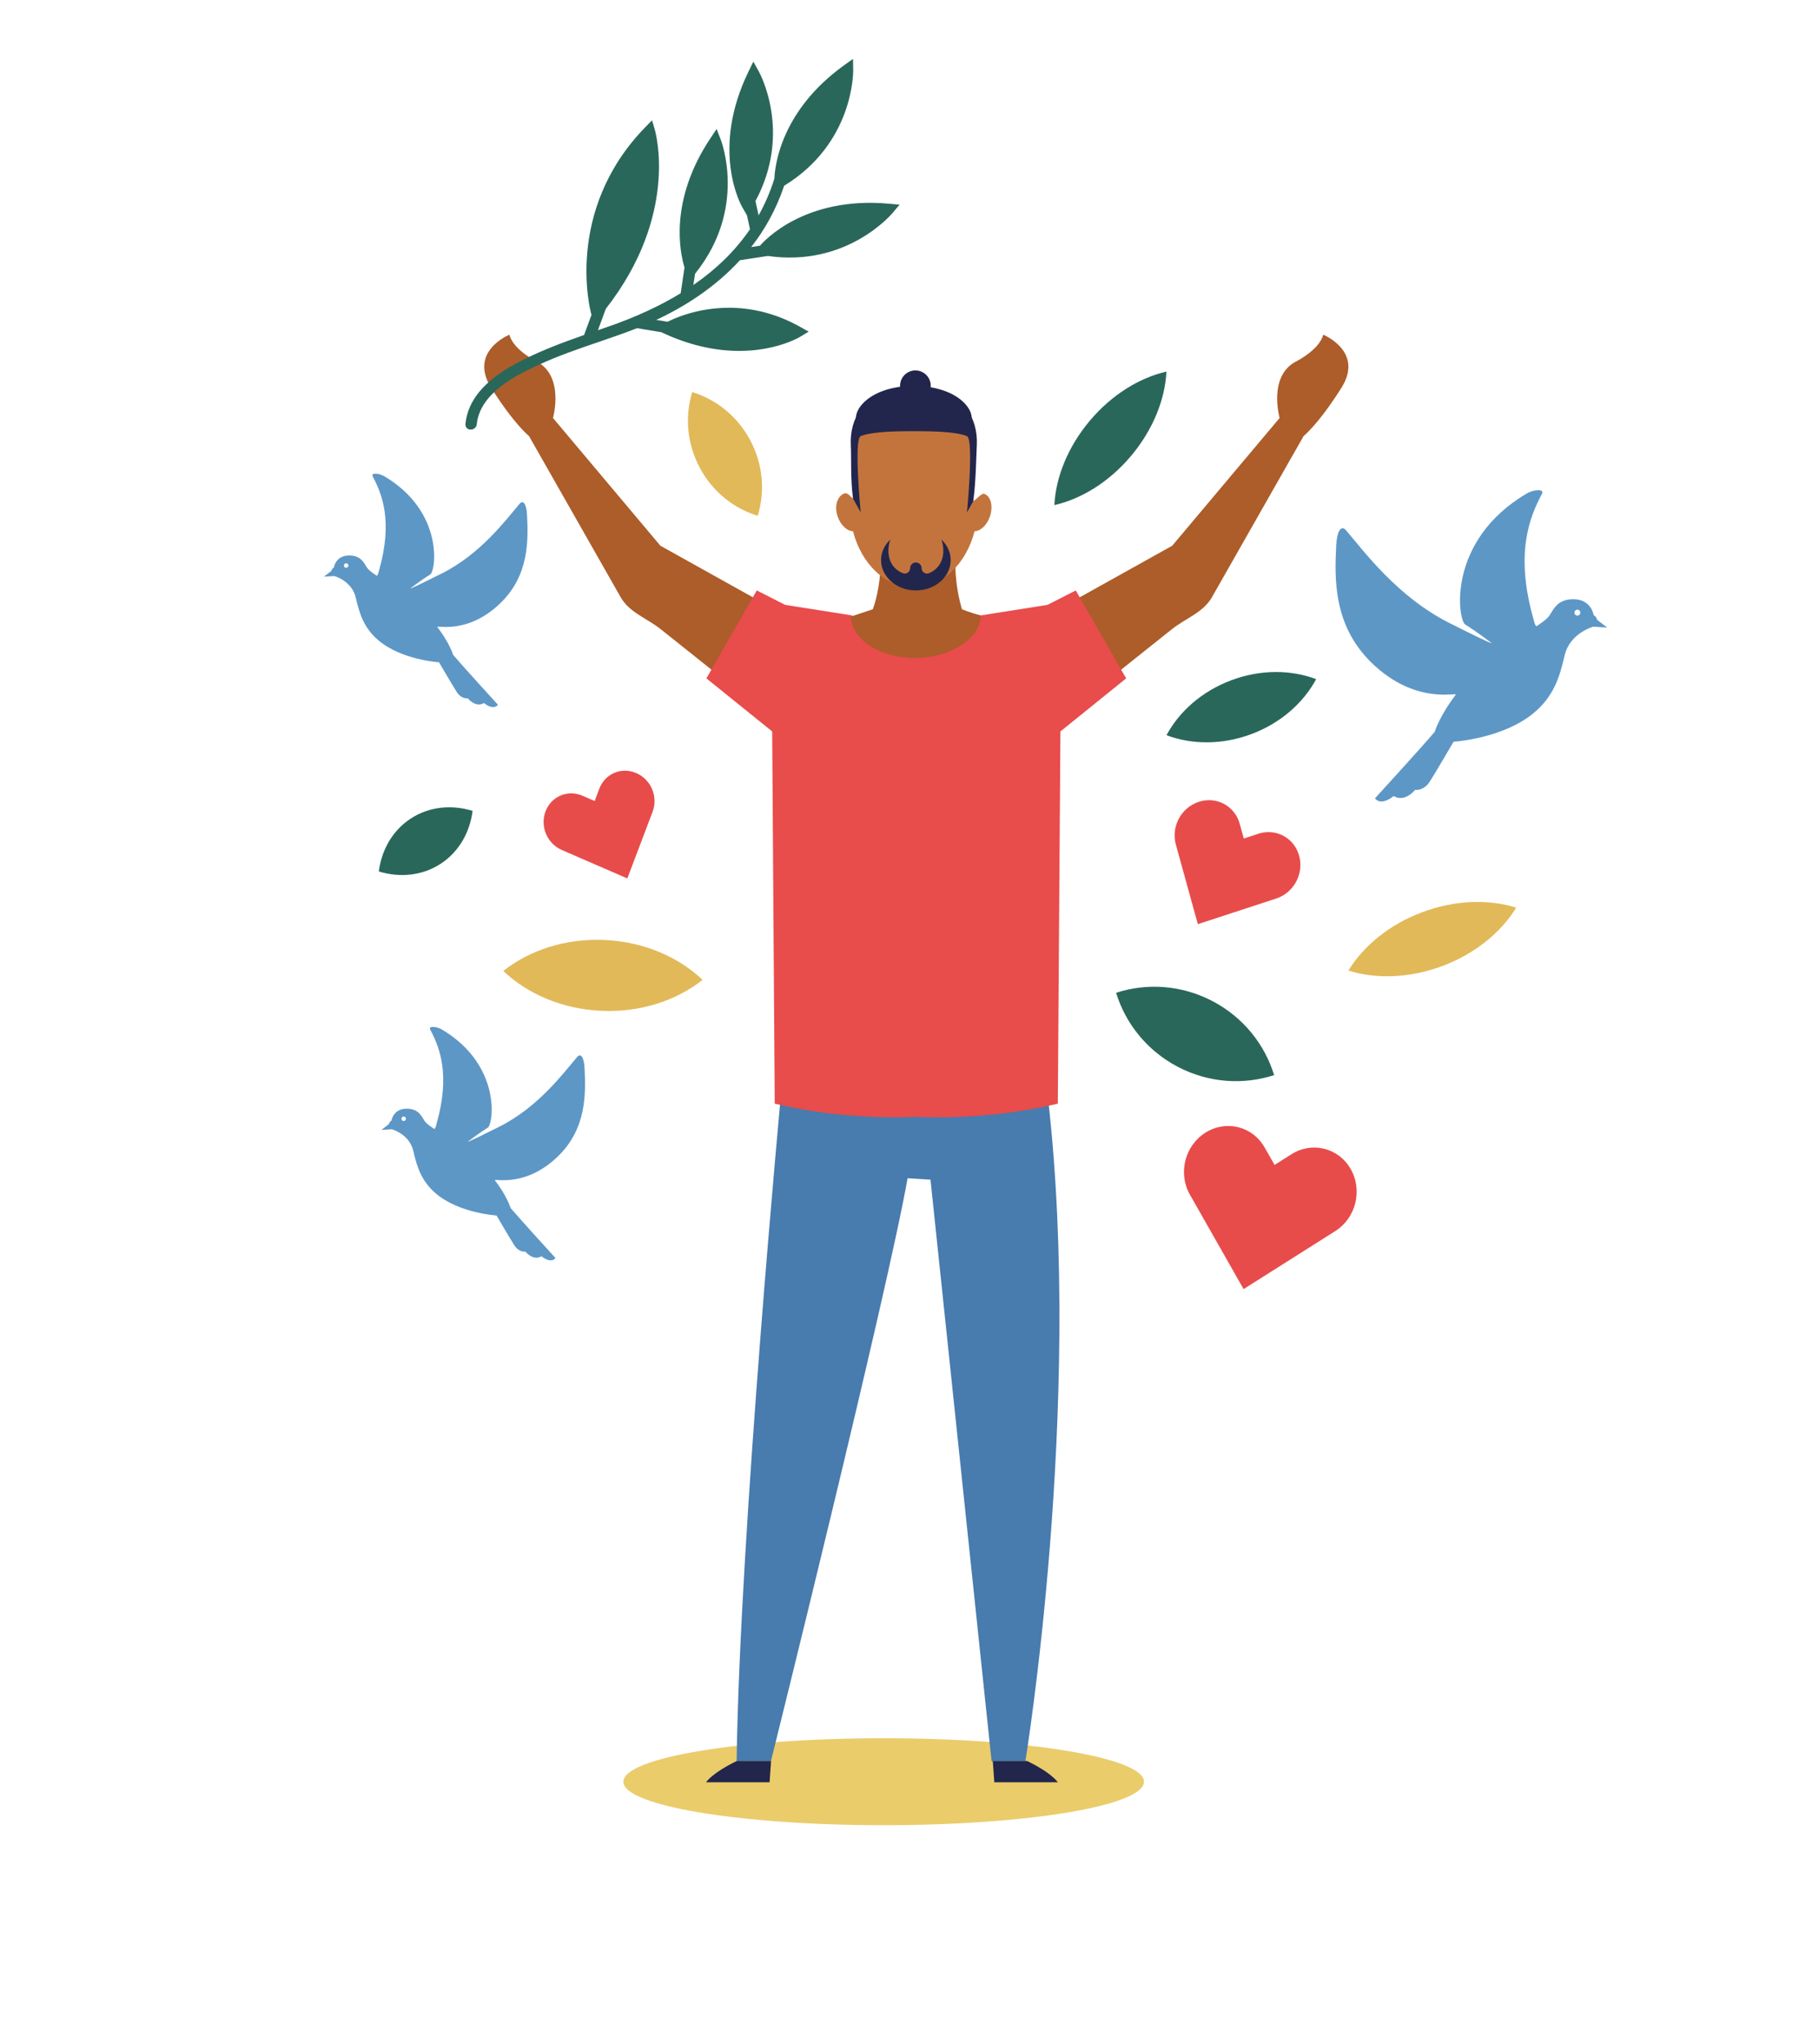 <svg width="357" height="401" viewBox="0 0 357 401" fill="none" xmlns="http://www.w3.org/2000/svg">
<g clip-path="url(#clip0_4_1110)">
<path d="M173.43 358.06C201.646 358.06 224.52 354.241 224.52 349.53C224.52 344.819 201.646 341 173.43 341C145.214 341 122.34 344.819 122.34 349.53C122.34 354.241 145.214 358.06 173.43 358.06Z" fill="#EACC6B"/>
<path d="M153.45 212.76C153.45 212.76 145.17 300.83 144.57 345.53H151.3C151.3 345.53 174.23 253.35 178.12 231.14L182.62 231.42L194.61 345.53H201.24C201.24 345.53 212.6 276.12 205.7 215.6L199.71 207.83H156.22L153.46 212.77L153.45 212.76Z" fill="#487BAE"/>
<path d="M207.62 349.64C206.21 347.82 202.95 346.12 201.62 345.48H194.85C195.04 348.17 195.14 349.64 195.14 349.64H207.62Z" fill="#22264C"/>
<path d="M138.56 349.64C139.97 347.82 143.23 346.12 144.56 345.48H151.33C151.14 348.17 151.04 349.64 151.04 349.64H138.56Z" fill="#22264C"/>
<path d="M210.95 117.71L230.06 107.06L251.14 82C251.14 82 248.77 73.68 254.5 70.84C254.5 70.84 258.92 68.62 259.7 65.66C259.7 65.66 267.79 68.93 263.26 76.1C258.73 83.27 255.85 85.54 255.85 85.54L237.85 117.17C236.14 120.18 232.7 121.28 229.99 123.44L219.85 131.52L196.13 132.52L210.95 117.71Z" fill="#AC5D2A"/>
<path d="M148.72 117.71L129.61 107.06L108.53 82C108.53 82 110.9 73.68 105.17 70.84C105.17 70.84 100.75 68.62 99.97 65.66C99.97 65.66 91.88 68.93 96.41 76.1C100.94 83.27 103.82 85.54 103.82 85.54L121.82 117.17C123.53 120.18 126.97 121.28 129.68 123.44L139.82 131.52L163.54 132.52L148.73 117.72L148.72 117.71Z" fill="#AC5D2A"/>
<path d="M211.14 115.83L205.58 118.66L192.47 120.73C192.47 120.73 187.98 125.44 182.23 125.95H177.44C171.68 125.44 167.2 120.73 167.2 120.73L154.09 118.66L148.53 115.83L138.64 133.08L151.55 143.49L152.05 216.51C161.95 218.85 171.42 219.43 179.83 219.11C188.24 219.43 197.71 218.85 207.61 216.51L208.12 143.49L221.02 133.08L211.13 115.83H211.14Z" fill="#E84C4B"/>
<path d="M192.47 120.72C190.47 120.23 188.8 119.52 188.8 119.52C188.8 119.52 188.12 117.43 187.74 114.43C187.5 112.49 187.38 110.18 187.66 107.79H172.74C172.74 107.79 173 110.39 172.6 113.82C172.39 115.58 172 117.56 171.3 119.52L167 120.95C167.16 125.46 172.72 129.08 179.56 129.08C186.4 129.08 192.46 125.32 192.46 120.72C192.46 120.57 192.47 120.86 192.46 120.72H192.47V120.72Z" fill="#AC5D2A"/>
<path d="M193.13 96.86C192.69 96.71 191.46 98.13 191 98.32C190.86 97.03 191.36 94.43 190.99 93.25H191.3V84.53H184.43C182.87 83.65 181.16 83.14 179.34 83.14C177.52 83.14 175.81 83.64 174.25 84.53H167.38V93.25H167.69C167.32 94.43 167.56 96.5 167.42 97.8C166.96 97.61 166.42 96.42 165.55 96.86C164.31 97.48 163.71 99.29 164.39 101.3C164.97 103.02 166.24 104.19 167.41 104.22C169.06 110.62 173.77 115.25 179.34 115.25C184.91 115.25 189.62 110.63 191.27 104.22C192.45 104.19 193.72 103.02 194.29 101.3C194.97 99.29 194.45 97.3 193.13 96.86Z" fill="#C3743D"/>
<path d="M183.66 77.02C181.06 76.82 179.34 76.98 179.34 76.98C179.34 76.98 177.62 76.81 175.02 77.02C169.72 77.44 166.72 82.01 166.98 87.31C167.11 89.89 166.89 93.93 167.42 97.8L168.92 100.51C168.92 100.51 167.53 86.18 168.92 85.56C170.31 84.94 173.73 84.56 179.35 84.56C184.97 84.56 188.39 84.94 189.78 85.56C191.17 86.18 189.78 100.51 189.78 100.51L191.01 98.33C191.54 94.46 191.58 89.89 191.71 87.31C191.97 82 188.97 77.43 183.66 77.02Z" fill="#22264C"/>
<path d="M86.44 169.48C90.05 167.14 92.21 163.32 92.75 159.07C88.65 157.82 84.28 158.21 80.66 160.55C77.05 162.89 74.89 166.71 74.35 170.96C78.45 172.21 82.82 171.82 86.44 169.48Z" fill="#2A675B"/>
<path d="M213.86 82.57C209.54 87.72 207.2 93.67 206.93 99.09C212.22 97.89 217.68 94.56 222 89.42C226.32 84.27 228.66 78.32 228.93 72.9C223.64 74.1 218.18 77.43 213.86 82.57Z" fill="#2A675B"/>
<path d="M118.02 198.3C125.71 198.64 132.76 196.28 137.89 192.22C133.14 187.72 126.33 184.74 118.64 184.4C110.95 184.06 103.9 186.42 98.77 190.48C103.52 194.98 110.33 197.96 118.02 198.3Z" fill="#E2B959"/>
<path d="M283.08 189.51C289.55 187.09 294.63 182.87 297.57 178.06C292.2 176.37 285.6 176.53 279.13 178.95C272.66 181.37 267.58 185.59 264.64 190.4C270.01 192.09 276.61 191.93 283.08 189.51Z" fill="#E2B959"/>
<path d="M245.6 144.01C251.37 141.85 255.82 137.87 258.31 133.23C253.38 131.37 247.42 131.29 241.65 133.45C235.88 135.61 231.43 139.59 228.94 144.23C233.87 146.09 239.83 146.17 245.6 144.01Z" fill="#2A675B"/>
<path d="M137.3 91.69C139.82 96.46 144.01 99.75 148.71 101.19C150.16 96.5 149.79 91.19 147.27 86.42C144.75 81.65 140.56 78.36 135.86 76.92C134.41 81.61 134.78 86.92 137.3 91.69Z" fill="#E2B959"/>
<path d="M231.19 209.3C237.28 212.47 244.07 212.86 250.06 210.91C248.22 204.89 244.01 199.55 237.92 196.37C231.83 193.2 225.04 192.81 219.05 194.76C220.89 200.78 225.1 206.12 231.19 209.3Z" fill="#2A675B"/>
<path d="M174.43 39.96C157.96 38.47 149.99 47.23 149.16 48.2L147.43 48.47C150.1 45.06 152.34 41.08 153.9 36.44C167.52 28.1 167.46 14.27 167.45 13.68L167.41 11.55L165.68 12.79C153.32 21.68 152.09 32.41 151.98 35.05C151.18 37.59 150.15 40 148.88 42.26L148.27 39.44C155.47 26.05 149.17 14.45 148.89 13.95L147.85 12.09L146.92 14C139.41 29.39 145.41 40.18 145.67 40.63L146.61 42.27L147.19 44.97C144.38 49.1 140.68 52.74 136.08 55.91L136.41 53.71L136.52 53.57C146.59 40.93 141.64 27.84 141.42 27.29L140.64 25.31L139.46 27.08C131.25 39.35 133.45 49.58 134.34 52.48L133.59 57.53C129.5 60.02 124.8 62.2 119.43 64.06L117.41 64.76C117.41 64.76 117.37 64.77 117.35 64.78L118.9 60.58C133.21 42.27 128.71 26.13 128.51 25.43L127.97 23.6L126.64 24.96C110.61 41.42 115.93 61.2 115.99 61.4L116.09 61.76L114.63 65.72C110.08 67.31 105.48 69.04 101.19 71.36C95.03 74.7 91.81 78.56 91.35 83.16C91.3 83.69 91.6 84.13 92.11 84.25C92.44 84.33 92.81 84.25 93.09 84.06C93.36 83.87 93.53 83.57 93.57 83.24C94.2 76.91 101.78 73.4 105.84 71.52C109.57 69.79 113.53 68.44 117.37 67.13C119.68 66.34 122.07 65.52 124.39 64.63C124.6 64.55 124.81 64.47 125.01 64.38L129.79 65.17L130.42 65.46C132.76 66.53 135.13 67.36 137.48 67.92C149.19 70.73 156.76 66.24 157.08 66.05L158.71 65.06L157.05 64.13C154.63 62.77 152.09 61.76 149.51 61.14C140.43 58.96 133.22 62.01 131.02 63.12L128.8 62.76C134.38 60.15 140.31 56.4 145.22 51.05L150.69 50.21C166.04 52.43 174.8 42.22 175.18 41.78L176.55 40.15L174.43 39.96Z" fill="#2A675B"/>
<path d="M313.45 121.59C313.27 120.89 312.77 120.67 312.77 120.67C312.77 120.67 312.34 117.55 308.78 117.55C305.22 117.55 304.74 120.14 303.82 121.1C303.22 121.73 302.23 122.41 301.62 122.81C301.29 123.02 300.97 121.48 300.97 121.48C297.29 108.56 300.2 101.46 302.6 96.94C303.25 95.72 300.78 96.13 299.65 96.8C283.86 106.13 286.12 121.61 287.56 122.51C289.99 124.03 292.68 126.1 292.68 126.1C292.68 126.1 294.18 127.09 284.6 122.29C274.27 117.12 267.74 108.19 264.17 104.03C263.22 102.92 262.38 104.17 262.24 107.05C261.93 113.55 261.65 122.67 269.17 130C277.86 138.47 286.17 135.68 285.7 136.3C282.48 140.51 281.58 143.57 281.58 143.57C278.6 147.06 269.85 156.62 269.85 156.62C271.14 158.23 273.51 156.17 273.51 156.17C275.75 157.49 277.73 154.95 277.73 154.95C277.73 154.95 279.38 155.24 280.61 153.33C281.64 151.73 285.28 145.51 285.28 145.51C285.28 145.51 295.03 144.91 301.08 139.81C304.82 136.66 306.04 133.12 307.06 128.64C308.08 124.16 312.72 122.94 312.72 122.94L315.42 123.11L313.45 121.59ZM309.58 120.76C309.26 120.76 309 120.5 309 120.18C309 119.86 309.26 119.6 309.58 119.6C309.9 119.6 310.16 119.86 310.16 120.18C310.16 120.5 309.9 120.76 309.58 120.76Z" fill="#5D97C6"/>
<path d="M74.85 221.66L76.88 221.53C76.88 221.53 80.35 222.44 81.12 225.8C81.89 229.16 82.8 231.82 85.6 234.18C90.14 238.01 97.45 238.45 97.45 238.45C97.45 238.45 100.18 243.12 100.95 244.31C101.88 245.75 103.11 245.53 103.11 245.53C103.11 245.53 104.6 247.43 106.28 246.45C106.28 246.45 108.05 247.99 109.02 246.79C109.02 246.79 102.46 239.62 100.22 237C100.22 237 99.55 234.7 97.13 231.55C96.77 231.08 103 233.17 109.53 226.82C115.17 221.33 114.96 214.48 114.73 209.61C114.63 207.45 114 206.52 113.28 207.35C110.6 210.47 105.7 217.17 97.96 221.05C90.77 224.65 91.9 223.91 91.9 223.91C91.9 223.91 93.91 222.36 95.74 221.21C96.82 220.53 98.51 208.93 86.67 201.93C85.82 201.43 83.97 201.13 84.46 202.04C86.26 205.43 88.44 210.76 85.68 220.45C85.68 220.45 85.43 221.61 85.19 221.45C84.73 221.15 83.99 220.64 83.54 220.17C82.85 219.44 82.49 217.5 79.82 217.5C77.15 217.5 76.83 219.84 76.83 219.84C76.83 219.84 76.45 220 76.32 220.53L74.85 221.67V221.66ZM78.79 219.47C78.79 219.23 78.99 219.03 79.23 219.03C79.47 219.03 79.67 219.23 79.67 219.47C79.67 219.71 79.47 219.91 79.23 219.91C78.99 219.91 78.79 219.71 78.79 219.47Z" fill="#5D97C6"/>
<path d="M63.56 113.13L65.59 113C65.59 113 69.06 113.91 69.83 117.27C70.6 120.63 71.51 123.29 74.31 125.65C78.85 129.48 86.16 129.92 86.16 129.92C86.16 129.92 88.89 134.59 89.66 135.78C90.59 137.22 91.82 137 91.82 137C91.82 137 93.31 138.9 94.99 137.92C94.99 137.92 96.76 139.46 97.73 138.26C97.73 138.26 91.17 131.09 88.93 128.47C88.93 128.47 88.26 126.17 85.84 123.02C85.48 122.55 91.71 124.64 98.24 118.29C103.88 112.8 103.67 105.95 103.44 101.08C103.34 98.92 102.71 97.99 101.99 98.82C99.31 101.94 94.41 108.64 86.67 112.52C79.48 116.12 80.61 115.38 80.61 115.38C80.61 115.38 82.62 113.83 84.45 112.68C85.53 112 87.22 100.4 75.38 93.4C74.53 92.9 72.68 92.6 73.17 93.51C74.97 96.9 77.15 102.23 74.39 111.92C74.39 111.92 74.14 113.08 73.9 112.92C73.44 112.62 72.7 112.11 72.25 111.64C71.56 110.91 71.2 108.97 68.53 108.97C65.86 108.97 65.54 111.31 65.54 111.31C65.54 111.31 65.16 111.47 65.03 112L63.56 113.14V113.13ZM67.5 110.94C67.5 110.7 67.7 110.5 67.94 110.5C68.18 110.5 68.38 110.7 68.38 110.94C68.38 111.18 68.18 111.38 67.94 111.38C67.7 111.38 67.5 111.18 67.5 110.94Z" fill="#5D97C6"/>
<path d="M179.03 84.56C186.39 84.56 188.54 84.81 190.25 83.15C191.96 81.49 188.92 75.68 179.02 75.68C169.12 75.68 179.02 84.57 179.03 84.56Z" fill="#22264C"/>
<path d="M179.66 84.56C172.3 84.56 170.15 84.81 168.44 83.15C166.73 81.49 169.77 75.68 179.67 75.68C189.56 75.68 179.67 84.57 179.66 84.56Z" fill="#22264C"/>
<path d="M179.66 78.69C181.323 78.69 182.67 77.342 182.67 75.68C182.67 74.017 181.323 72.67 179.66 72.67C177.998 72.67 176.65 74.017 176.65 75.68C176.65 77.342 177.998 78.69 179.66 78.69Z" fill="#22264C"/>
<path d="M184.76 105.85C185 106.52 185.14 107.25 185.14 108.02C185.14 110.24 184.01 111.72 182.34 112.44C181.65 112.73 180.88 112.22 180.88 111.47C180.88 110.85 180.38 110.34 179.75 110.34C179.13 110.34 178.62 110.84 178.62 111.47C178.62 112.22 177.85 112.74 177.16 112.44C175.49 111.73 174.36 110.25 174.36 108.02C174.36 107.25 174.5 106.52 174.74 105.85C173.61 106.91 172.92 108.32 172.92 109.88C172.92 113.16 175.98 115.83 179.75 115.83C183.52 115.83 186.58 113.17 186.58 109.88C186.58 108.32 185.89 106.91 184.76 105.85Z" fill="#22264C"/>
<path d="M235.28 157.298C231.81 158.428 229.8 162.178 230.78 165.698L235.09 181.298C240.22 179.618 245.34 177.948 250.47 176.268C253.94 175.138 255.95 171.388 254.97 167.868C253.99 164.348 250.41 162.428 246.94 163.568L244.11 164.498L243.31 161.608C242.33 158.088 238.75 156.168 235.28 157.298Z" fill="#E74C4B"/>
<path d="M236.57 222.208C232.51 224.778 231.16 230.198 233.54 234.378L244.07 252.888C250.07 249.098 256.07 245.298 262.06 241.508C266.12 238.938 267.47 233.508 265.09 229.338C262.71 225.168 257.52 223.868 253.46 226.438L250.15 228.528L248.2 225.108C245.82 220.928 240.63 219.638 236.57 222.208Z" fill="#E74C4B"/>
<path d="M107.07 159.168C105.95 162.118 107.38 165.508 110.28 166.758L123.12 172.328C124.77 167.968 126.43 163.608 128.08 159.248C129.2 156.298 127.77 152.908 124.87 151.658C121.97 150.408 118.74 151.768 117.62 154.728L116.71 157.138L114.33 156.108C111.43 154.848 108.19 156.218 107.07 159.168Z" fill="#E74C4B"/>
</g>
<defs>
<clipPath id="clip0_4_1110">
<rect width="356.98" height="400.48" fill="white"/>
</clipPath>
</defs>
</svg>
